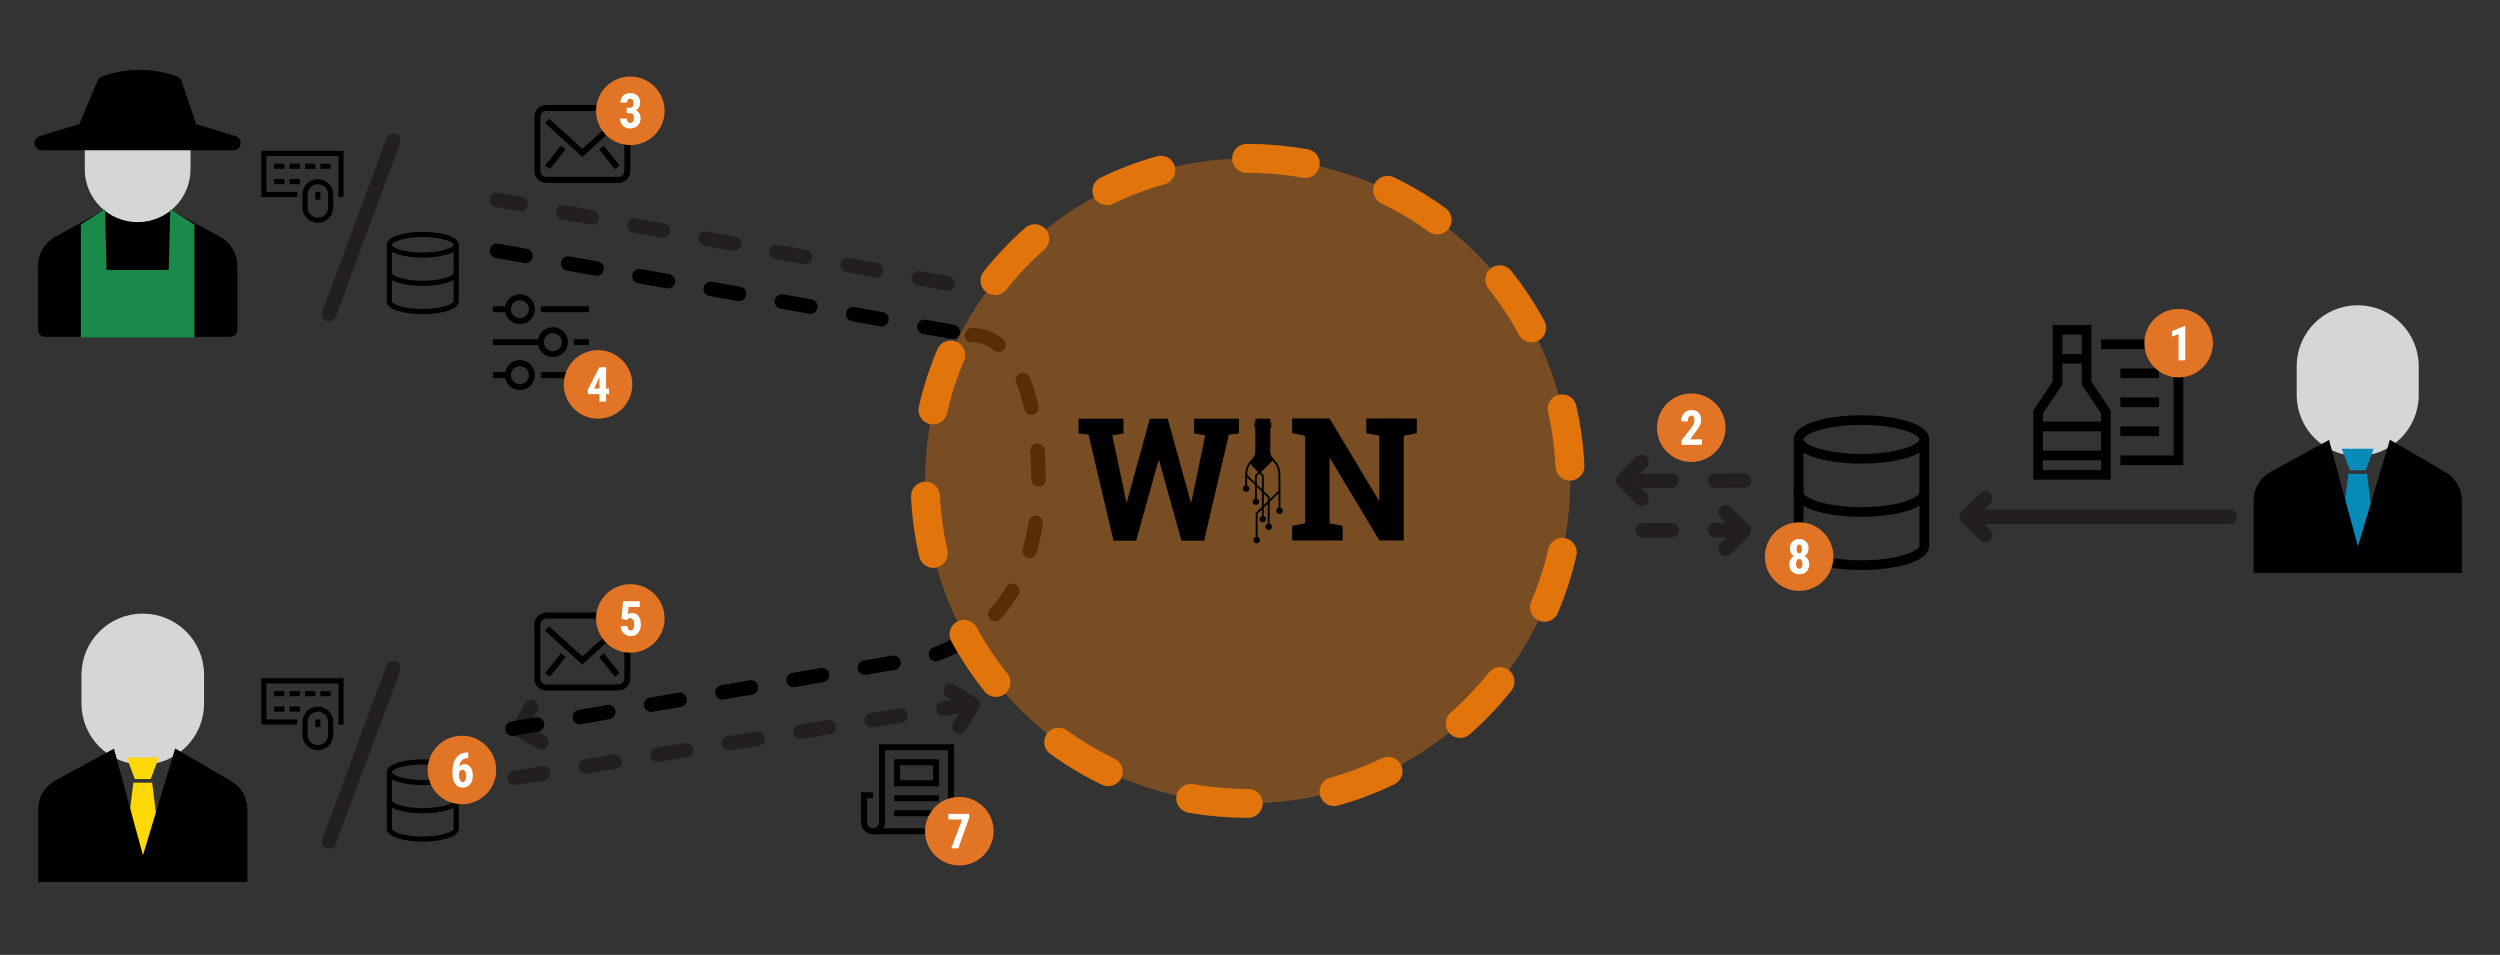 <svg clip-rule="evenodd" fill-rule="evenodd" stroke-miterlimit="10" viewBox="0 0 1440 550" xmlns="http://www.w3.org/2000/svg" xmlns:xlink="http://www.w3.org/1999/xlink"><rect x="0" y="0" width="1440" height="550" fill="#333333" stroke="none"/><clipPath id="a"><path clip-rule="nonzero" d="m1358.04 260.568c-18.264 0-33.068-14.8-33.068-33.059v-16.53c0-18.259 14.804-33.059 33.068-33.059 18.263 0 33.067 14.8 33.067 33.059v16.53c0 18.259-14.804 33.059-33.067 33.059z"/></clipPath><clipPath id="b"><path clip-rule="nonzero" d="m1354.49 275.032-4.724 37.783 8.267 12.397 8.267-12.397-4.725-37.783z"/></clipPath><clipPath id="c"><path clip-rule="nonzero" d="m1340.21 256.496-31.42 17.135c-5.312 2.896-8.618 8.462-8.618 14.511v39.776h115.736v-39.776c0-6.049-3.305-11.614-8.616-14.511l-29.466-17.195-19.786 65.815z"/></clipPath><clipPath id="d"><path clip-rule="nonzero" d="m1361.14 268.833h-6.2l-3.1-8.265h12.4z"/></clipPath><clipPath id="e"><path clip-rule="evenodd" d="m1027.63 239.191h89.144v89.122h-89.144z"/></clipPath><clipPath id="f"><path clip-rule="evenodd" d="m219.829 133.584h47.38v47.368h-47.38z"/></clipPath><clipPath id="g"><path clip-rule="evenodd" d="m150.512 83.918h47.38v47.368h-47.38z"/></clipPath><clipPath id="h"><path clip-rule="evenodd" d="m219.829 437.397h47.38v47.368h-47.38z"/></clipPath><clipPath id="i"><path clip-rule="evenodd" d="m150.512 387.731h47.38v47.368h-47.38z"/></clipPath><clipPath id="j"><path clip-rule="nonzero" d="m82.235 438.385c-18.349 0-33.223-14.839-33.223-33.146v-16.574c0-18.307 14.874-33.146 33.223-33.146 18.35 0 33.223 14.839 33.223 33.146v16.574c0 18.307-14.873 33.146-33.223 33.146z"/></clipPath><clipPath id="k"><path clip-rule="nonzero" d="m78.676 452.886-4.746 37.882 8.305 12.43 8.306-12.43-4.747-37.882z"/></clipPath><clipPath id="l"><path clip-rule="nonzero" d="m64.322 434.302-31.568 17.18c-5.337 2.903-8.659 8.484-8.659 14.549v39.881h116.28v-39.881c0-6.065-3.32-11.645-8.656-14.549l-29.604-17.24-19.88 65.988z"/></clipPath><clipPath id="m"><path clip-rule="nonzero" d="m85.35 446.671h-6.229l-3.115-8.286h12.459z"/></clipPath><clipPath id="n"><path clip-rule="nonzero" d="m62.869 124.199-28.934 15.746c-4.892 2.661-7.937 7.776-7.937 13.335v36.552h106.58v-36.552c0-5.559-3.043-10.673-7.934-13.335l-29.038-15.801z"/></clipPath><clipPath id="o"><path clip-rule="nonzero" d="m109.74 82.372v15.19c0 16.779-13.633 30.379-30.452 30.379-16.818 0-30.451-13.6-30.451-30.379v-15.19z"/></clipPath><clipPath id="p"><path clip-rule="nonzero" d="m109.388 74.777h-60.199l-25.094 7.595h110.386zm-60.551 0 11.278-26.806c6.755-2.383 13.507-3.574 20.26-3.574 6.755 0 13.507 1.191 20.262 3.574l9.103 26.806z"/></clipPath><clipPath id="q"><path clip-rule="nonzero" d="m56.534 127.943-5.794 3.674v58.549h57.096v-58.549l-5.793-3.674-.786 31.688h-43.937l-.786-31.69z"/></clipPath><clipPath id="r"><path clip-rule="evenodd" d="m1168.41 187.16h89.144v89.122h-89.144z"/></clipPath><clipPath id="s"><path clip-rule="evenodd" d="m495.976 426.984h55.276v55.263h-55.276z"/></clipPath><clipPath id="t"><path clip-rule="evenodd" d="m621.262 234.396h194.824v85.19h-194.824z"/></clipPath><clipPath id="u"><path clip-rule="evenodd" d="m307.796 55.261h55.276v55.263h-55.276z"/></clipPath><clipPath id="v"><path clip-rule="evenodd" d="m307.796 347.653h55.276v55.263h-55.276z"/></clipPath><clipPath id="w"><path clip-rule="evenodd" d="m283.92 169.458h55.276v55.263h-55.276z"/></clipPath><g clip-path="url(#a)"><path d="m1314.64 167.589h86.802v103.31h-86.802z" fill="#d6d6d6"/></g><path d="m1358.04 260.568c-18.264 0-33.068-14.8-33.068-33.059v-16.53c0-18.259 14.804-33.059 33.068-33.059 18.263 0 33.067 14.8 33.067 33.059v16.53c0 18.259-14.804 33.059-33.067 33.059z" fill="none" stroke="#d6d6d6" stroke-width="4.17"/><g clip-path="url(#b)"><path d="m1339.44 264.701h37.201v70.842h-37.201z" fill="#098bb7"/></g><path d="m1354.49 275.032-4.724 37.783 8.267 12.397 8.267-12.397-4.725-37.783z" fill="none" stroke="#098bb7" stroke-width="4.17"/><g clip-path="url(#c)"><path d="m1289.84 246.105h136.403v92.145h-136.403z"/></g><path d="m1340.21 256.496-31.42 17.135c-5.312 2.896-8.618 8.462-8.618 14.511v39.776h115.736v-39.776c0-6.049-3.305-11.614-8.616-14.511l-29.466-17.195-19.786 65.815z" fill="none" stroke="#000" stroke-width="4.17"/><g clip-path="url(#d)"><path d="m1341.5 250.237h33.067v28.927h-33.067z" fill="#098bb7"/></g><path d="m1361.14 268.833h-6.2l-3.1-8.265h12.4z" fill="none" stroke="#098bb7" stroke-width="4.17"/><g clip-path="url(#e)" fill="none" stroke="#000" stroke-width="5.57"><path d="m1035.99 253.117v61.271c0 6.406 16.993 11.14 36.214 11.14 19.222 0 36.215-4.734 36.215-11.14v-61.271"/><g stroke-linecap="square"><path d="m1108.41 253.117c0 6.405-16.993 11.14-36.215 11.14-19.221 0-36.214-4.735-36.214-11.14 0-6.406 16.993-11.141 36.214-11.141 19.222 0 36.215 4.735 36.215 11.141z"/><path d="m1108.41 283.752c0 6.406-16.993 11.141-36.215 11.141-19.221 0-36.214-4.735-36.214-11.141"/></g></g><g clip-path="url(#f)" fill="none" stroke="#000" stroke-width="2.96"><path d="m224.27 140.986v32.565c0 3.405 9.032 5.921 19.248 5.921 10.217 0 19.248-2.516 19.248-5.921v-32.565"/><g stroke-linecap="square"><path d="m262.766 140.986c0 3.404-9.031 5.921-19.248 5.921-10.216 0-19.248-2.517-19.248-5.921 0-3.405 9.032-5.921 19.248-5.921 10.217 0 19.248 2.516 19.248 5.921z"/><path d="m262.766 157.268c0 3.405-9.031 5.921-19.248 5.921-10.216 0-19.248-2.516-19.248-5.921"/></g></g><g clip-path="url(#g)" fill="none" stroke="#000" stroke-linecap="square" stroke-width="2.96"><path d="m169.76 112.042h-17.768v-23.684h44.419v23.684"/><path d="m159.395 95.759h2.962"/><path d="m168.279 95.759h2.961"/><path d="m177.163 95.759h2.961"/><path d="m186.046 95.759h2.962"/><path d="m159.395 104.641h2.962"/><path d="m168.279 104.641h2.961"/><path d="m183.085 126.845c-4.088 0-7.403-3.315-7.403-7.402v-7.401c0-4.087 3.315-7.401 7.403-7.401s7.403 3.314 7.403 7.401v7.401c0 4.087-3.315 7.402-7.403 7.402z"/><path d="m183.085 112.042v1.48"/></g><path d="m193.42 182.401 37.001-99.803c.8-2.156-.302-4.555-2.458-5.355-2.156-.799-4.556.302-5.355 2.459l-37.001 99.802c-.8 2.156.302 4.556 2.458 5.355s4.556-.302 5.355-2.458z" fill="#231f20"/><g clip-path="url(#h)" fill="none" stroke="#000" stroke-width="2.96"><path d="m224.27 444.799v32.565c0 3.405 9.032 5.921 19.248 5.921 10.217 0 19.248-2.516 19.248-5.921v-32.565"/><g stroke-linecap="square"><path d="m262.766 444.799c0 3.404-9.031 5.921-19.248 5.921-10.216 0-19.248-2.517-19.248-5.921 0-3.405 9.032-5.921 19.248-5.921 10.217 0 19.248 2.516 19.248 5.921z"/><path d="m262.766 461.081c0 3.405-9.031 5.921-19.248 5.921-10.216 0-19.248-2.516-19.248-5.921"/></g></g><g clip-path="url(#i)" fill="none" stroke="#000" stroke-linecap="square" stroke-width="2.96"><path d="m169.76 415.855h-17.768v-23.684h44.419v23.684"/><path d="m159.395 399.573h2.962"/><path d="m168.279 399.573h2.961"/><path d="m177.163 399.573h2.961"/><path d="m186.046 399.573h2.962"/><path d="m159.395 408.454h2.962"/><path d="m168.279 408.454h2.961"/><path d="m183.085 430.658c-4.088 0-7.403-3.314-7.403-7.401v-7.402c0-4.087 3.315-7.401 7.403-7.401s7.403 3.314 7.403 7.401v7.402c0 4.087-3.315 7.401-7.403 7.401z"/><path d="m183.085 415.855v1.481"/></g><path d="m193.42 486.214 37.001-99.802c.8-2.157-.302-4.556-2.458-5.356-2.156-.799-4.556.302-5.355 2.459l-37.001 99.802c-.8 2.156.302 4.556 2.458 5.355 2.156.8 4.556-.302 5.355-2.458z" fill="#231f20"/><g clip-path="url(#j)"><path d="m43.867 350.375h76.736v93.154h-76.736z" fill="#d6d6d6"/></g><path d="m82.235 438.385c-18.349 0-33.223-14.839-33.223-33.146v-16.574c0-18.307 14.874-33.146 33.223-33.146 18.35 0 33.223 14.839 33.223 33.146v16.574c0 18.307-14.873 33.146-33.223 33.146z" fill="none" stroke="#d6d6d6" stroke-width="4.17"/><g clip-path="url(#k)"><path d="m68.785 447.743h26.902v60.6h-26.902z" fill="#ffd907"/></g><path d="m78.676 452.886-4.746 37.882 8.305 12.43 8.306-12.43-4.747-37.882z" fill="none" stroke="#ffd907" stroke-width="4.17"/><g clip-path="url(#l)"><path d="m18.95 429.098h126.57v81.958h-126.57z"/></g><path d="m64.322 434.302-31.568 17.18c-5.337 2.903-8.659 8.484-8.659 14.549v39.881h116.28v-39.881c0-6.065-3.32-11.645-8.656-14.549l-29.604-17.24-19.88 65.988z" fill="none" stroke="#000" stroke-width="4.17"/><g clip-path="url(#m)"><path d="m70.861 433.241h22.749v18.574h-22.749z" fill="#ffd907"/></g><path d="m85.35 446.671h-6.229l-3.115-8.286h12.459z" fill="none" stroke="#ffd907" stroke-width="4.17"/><ellipse cx="266.062" cy="443.512" fill="#e17525" rx="19.741" ry="19.737"/><path d="m269.721 433.408v3.264h-.218c-1.442.009-2.587.442-3.435 1.299-.847.856-1.362 2.055-1.543 3.596.825-.942 1.859-1.414 3.101-1.414 1.433 0 2.578.612 3.434 1.836.857 1.224 1.286 2.856 1.286 4.896 0 1.296-.245 2.466-.735 3.508-.489 1.043-1.176 1.852-2.06 2.428-.885.575-1.884.863-3 .863-1.795 0-3.235-.721-4.318-2.162-1.084-1.442-1.626-3.382-1.626-5.82v-1.428c0-2.185.342-4.098 1.027-5.739s1.673-2.903 2.965-3.787c1.293-.884 2.8-1.331 4.523-1.34zm-3.306 9.927c-.489 0-.9.154-1.231.463-.331.308-.578.689-.741 1.142v1.387c0 1.396.186 2.439.558 3.128.371.689.861 1.033 1.469 1.033.616 0 1.111-.333 1.482-.999.372-.667.558-1.521.558-2.564 0-1.06-.193-1.924-.578-2.59-.385-.667-.891-1-1.517-1z" fill="#fff" fill-rule="nonzero"/><g clip-path="url(#n)"><path d="m21.281 119.428h116.014v75.121h-116.014z"/></g><path d="m62.869 124.199-28.934 15.746c-4.892 2.661-7.937 7.776-7.937 13.335v36.552h106.58v-36.552c0-5.559-3.043-10.673-7.934-13.335l-29.038-15.801" fill="none" stroke="#000" stroke-linecap="round" stroke-linejoin="round" stroke-width="8.33"/><g clip-path="url(#o)"><path d="m44.12 77.656h70.337v55.002h-70.337z" fill="#d6d6d6"/></g><g clip-path="url(#p)"><path d="m19.378 39.681h119.821v47.407h-119.821z"/></g><path d="m109.388 74.777h-60.199l-25.094 7.595h110.386zm-60.551 0 11.278-26.806c6.755-2.383 13.507-3.574 20.26-3.574 6.755 0 13.507 1.191 20.262 3.574l9.103 26.806z" fill="none" stroke="#000" stroke-linecap="round" stroke-linejoin="round" stroke-width="8.33"/><g clip-path="url(#q)"><path d="m46.023 123.225h66.531v71.658h-66.531z" fill="#198a4a"/></g><path d="m56.534 127.943-5.794 3.674v58.549h57.096v-58.549l-5.793-3.674-.786 31.688h-43.937l-.786-31.69z" fill="none" stroke="#198a4a" stroke-width="8.33"/><g clip-path="url(#r)" fill="none" stroke="#000" stroke-width="5.57"><path d="m1201.84 220.581v-30.636h-16.714v30.636l-11.143 16.71v36.206h39v-36.206z" stroke-linecap="square"/><path d="m1185.12 206.655h16.714"/><path d="m1173.98 245.646h39"/><path d="m1173.98 262.357h39"/><g stroke-linecap="square"><path d="m1212.98 198.3h41.786v66.842h-30.643"/><path d="m1224.12 215.011h16.715"/><path d="m1224.12 231.721h16.715"/><path d="m1224.12 248.431h16.715"/></g></g><path d="m1284.33 293.511c2.3 0 4.167 1.867 4.167 4.167 0 2.299-1.867 4.166-4.167 4.166h-151.469c-2.299 0-4.166-1.867-4.166-4.166 0-2.3 1.867-4.167 4.166-4.167z" fill="#231f20"/><path d="m546.442 159.187s-6.083-1.13-16.386-3.046c-2.261-.42-4.437 1.074-4.858 3.335-.42 2.261 1.074 4.438 3.335 4.858 10.303 1.916 16.386 3.046 16.386 3.046 2.261.421 4.438-1.074 4.858-3.335.421-2.261-1.074-4.437-3.335-4.858zm-40.965-7.614c-5.131-.954-10.618-1.974-16.385-3.046-2.261-.421-4.438 1.074-4.858 3.335-.421 2.261 1.074 4.437 3.335 4.858 5.767 1.072 11.254 2.092 16.386 3.046 2.26.42 4.437-1.075 4.857-3.336.421-2.26-1.074-4.437-3.335-4.857zm-40.964-7.615c-5.351-.995-10.828-2.013-16.386-3.046-2.261-.42-4.438 1.074-4.858 3.335s1.074 4.438 3.335 4.858c5.558 1.033 11.035 2.051 16.386 3.046 2.261.42 4.437-1.074 4.858-3.335.42-2.261-1.074-4.438-3.335-4.858zm-40.965-7.615c-5.459-1.015-10.934-2.032-16.386-3.046-2.261-.42-4.438 1.074-4.858 3.335s1.074 4.438 3.335 4.858c5.452 1.014 10.927 2.031 16.386 3.046 2.261.42 4.438-1.074 4.858-3.335s-1.074-4.438-3.335-4.858zm-40.965-7.615c-5.567-1.035-11.044-2.053-16.386-3.046-2.261-.42-4.438 1.074-4.858 3.335s1.074 4.438 3.335 4.858c5.342.993 10.819 2.011 16.386 3.046 2.261.421 4.438-1.074 4.858-3.335s-1.074-4.437-3.335-4.858zm-40.965-7.615c-5.794-1.076-11.282-2.097-16.386-3.045-2.261-.421-4.438 1.074-4.858 3.335s1.074 4.437 3.335 4.858c5.104.948 10.592 1.969 16.386 3.045 2.261.421 4.438-1.074 4.858-3.335.42-2.26-1.074-4.437-3.335-4.858zm-40.965-7.614c-8.633-1.605-13.646-2.537-13.646-2.537-2.261-.42-4.437 1.074-4.858 3.335-.42 2.261 1.074 4.438 3.335 4.858 0 0 5.014.932 13.646 2.537 2.261.42 4.438-1.074 4.858-3.335s-1.074-4.438-3.335-4.858z" fill="#231f20"/><path d="m531.654 192.353c6.491 1.154 12.039 2.141 16.409 2.918 2.264.403 4.429-1.109 4.832-3.373s-1.109-4.429-3.373-4.832c-4.37-.777-9.917-1.763-16.409-2.918-2.264-.402-4.429 1.109-4.832 3.373-.402 2.264 1.109 4.429 3.373 4.832zm-41.023-7.296c5.703 1.014 11.192 1.991 16.409 2.918 2.264.403 4.429-1.108 4.832-3.372s-1.109-4.429-3.373-4.832c-5.217-.928-10.706-1.904-16.409-2.918-2.264-.403-4.429 1.108-4.832 3.372-.402 2.264 1.109 4.43 3.373 4.832zm-41.023-7.295c5.545.986 11.028 1.961 16.409 2.918 2.264.402 4.429-1.109 4.832-3.373s-1.108-4.429-3.373-4.832c-5.381-.957-10.864-1.932-16.409-2.918-2.264-.403-4.429 1.109-4.832 3.373-.402 2.264 1.109 4.429 3.373 4.832zm-41.023-7.296c5.452.97 10.933 1.944 16.409 2.918 2.264.403 4.429-1.108 4.832-3.373.403-2.264-1.109-4.429-3.373-4.831-5.475-.974-10.957-1.949-16.409-2.919-2.264-.402-4.429 1.109-4.832 3.373s1.109 4.429 3.373 4.832zm-41.023-7.296c5.35.952 10.833 1.927 16.409 2.919 2.264.402 4.429-1.109 4.832-3.373.402-2.264-1.109-4.429-3.373-4.832-5.576-.992-11.059-1.967-16.409-2.918-2.264-.403-4.429 1.108-4.832 3.372-.403 2.265 1.109 4.43 3.373 4.832zm-41.023-7.295c5.133.912 10.626 1.889 16.409 2.918 2.264.403 4.429-1.109 4.832-3.373s-1.108-4.429-3.373-4.832c-5.782-1.028-11.276-2.005-16.409-2.918-2.264-.403-4.429 1.109-4.832 3.373-.402 2.264 1.109 4.429 3.373 4.832zm-41.023-7.296s6.073 1.08 16.409 2.918c2.265.403 4.43-1.108 4.832-3.372.403-2.265-1.108-4.43-3.372-4.832-10.337-1.839-16.41-2.919-16.41-2.919-2.264-.402-4.429 1.109-4.831 3.373-.403 2.264 1.108 4.429 3.372 4.832z"/><g fill="#231f20"><path d="m962.781 272.725c-5.984.019-11.764.038-16.667.054-2.299.007-4.16 1.88-4.153 4.18.008 2.3 1.881 4.161 4.18 4.153 4.903-.016 10.683-.034 16.667-.054 2.3-.007 4.161-1.88 4.153-4.18-.007-2.3-1.88-4.16-4.18-4.153zm41.666-.135s-7.009.023-16.666.054c-2.3.007-4.161 1.881-4.153 4.18.007 2.3 1.88 4.161 4.18 4.153 9.657-.031 16.666-.054 16.666-.054 2.3-.007 4.161-1.88 4.154-4.18-.008-2.299-1.881-4.16-4.181-4.153z"/><path d="m962.781 301.256c-5.984.019-11.764.038-16.667.054-2.299.007-4.16 1.88-4.153 4.18.008 2.299 1.881 4.16 4.18 4.153 4.903-.016 10.683-.035 16.667-.054 2.3-.008 4.161-1.881 4.153-4.18-.007-2.3-1.88-4.161-4.18-4.153zm41.666-.135s-7.009.022-16.666.054c-2.3.007-4.161 1.88-4.153 4.18.007 2.299 1.88 4.16 4.18 4.153 9.657-.031 16.666-.054 16.666-.054 2.3-.008 4.161-1.881 4.154-4.18-.008-2.3-1.881-4.161-4.181-4.153z"/><path d="m312.289 441.266c-6.56 1.057-12.128 1.955-16.454 2.652-2.271.366-3.817 2.506-3.451 4.777.366 2.27 2.506 3.816 4.777 3.45 4.326-.697 9.894-1.595 16.454-2.652 2.27-.366 3.816-2.506 3.45-4.777-.366-2.27-2.506-3.816-4.776-3.45zm41.136-6.63c-5.723.922-11.227 1.809-16.455 2.652-2.27.366-3.816 2.506-3.45 4.776.366 2.271 2.506 3.817 4.776 3.451 5.228-.843 10.732-1.73 16.455-2.652 2.27-.366 3.816-2.506 3.45-4.777-.366-2.27-2.506-3.816-4.776-3.45zm41.135-6.631c-5.561.897-11.059 1.783-16.454 2.652-2.27.366-3.816 2.507-3.45 4.777.365 2.27 2.506 3.817 4.776 3.451 5.395-.87 10.893-1.756 16.454-2.652 2.271-.366 3.817-2.507 3.451-4.777s-2.506-3.817-4.777-3.451zm41.136-6.63c-5.468.881-10.964 1.767-16.454 2.652-2.271.366-3.817 2.507-3.451 4.777s2.507 3.816 4.777 3.45c5.49-.884 10.986-1.77 16.454-2.652 2.27-.366 3.817-2.506 3.451-4.776-.366-2.271-2.507-3.817-4.777-3.451zm41.136-6.63c-5.365.865-10.864 1.751-16.455 2.652-2.27.366-3.816 2.506-3.45 4.777.366 2.27 2.506 3.816 4.776 3.45 5.591-.901 11.09-1.787 16.455-2.652 2.27-.366 3.816-2.506 3.45-4.776-.366-2.271-2.506-3.817-4.776-3.451zm41.136-6.63c-5.147.829-10.656 1.717-16.455 2.652-2.27.366-3.816 2.506-3.45 4.776.366 2.271 2.506 3.817 4.776 3.451 5.799-.935 11.308-1.823 16.455-2.652 2.27-.366 3.816-2.506 3.45-4.777-.366-2.27-2.506-3.816-4.776-3.45zm41.136-6.631s-6.091.982-16.455 2.653c-2.27.365-3.816 2.506-3.45 4.776s2.506 3.817 4.776 3.451c10.364-1.671 16.455-2.652 16.455-2.652 2.27-.366 3.816-2.507 3.45-4.777s-2.506-3.817-4.776-3.451z"/><path d="m940.852 276.655 7.615 7.614c1.626 1.626 1.627 4.266.001 5.892-1.626 1.627-4.266 1.627-5.893.001l-10.563-10.56c-.781-.782-1.22-1.842-1.22-2.947s.439-2.165 1.22-2.947l10.563-10.56c1.627-1.626 4.267-1.626 5.893.001 1.626 1.626 1.625 4.266-.001 5.892z"/><path d="m998.568 305.522-7.616-7.614c-1.626-1.626-1.627-4.266-.001-5.892 1.626-1.627 4.267-1.627 5.893-.001l10.563 10.56c.781.782 1.221 1.842 1.221 2.947s-.44 2.165-1.221 2.946l-10.563 10.561c-1.626 1.626-4.267 1.625-5.893-.001s-1.625-4.267.001-5.892z"/><path d="m1138.75 297.678 7.616 7.613c1.626 1.626 1.627 4.267.001 5.893s-4.266 1.627-5.893.001l-10.563-10.561c-.781-.781-1.22-1.841-1.22-2.946 0-1.106.439-2.166 1.22-2.947l10.563-10.56c1.627-1.626 4.267-1.626 5.893 0 1.626 1.627 1.625 4.267-.001 5.893z"/><path d="m304.429 418.678 9.449 5.168c2.017 1.103 2.76 3.637 1.656 5.655-1.103 2.017-3.637 2.759-5.655 1.656l-13.105-7.168c-.97-.53-1.689-1.424-2-2.485-.31-1.06-.187-2.201.344-3.17l7.169-13.103c1.104-2.017 3.638-2.759 5.655-1.655 2.018 1.104 2.759 3.638 1.656 5.655z"/><path d="m554.707 407.175-9.192-5.612c-1.962-1.199-2.583-3.765-1.384-5.728 1.198-1.962 3.764-2.583 5.727-1.384l12.749 7.784c.943.576 1.619 1.503 1.878 2.578.26 1.074.082 2.207-.494 3.15l-7.787 12.746c-1.198 1.962-3.765 2.582-5.727 1.383-1.963-1.199-2.583-3.765-1.384-5.728z"/></g><g clip-path="url(#s)" fill="none" stroke="#000" stroke-linecap="square" stroke-width="3.45"><path d="m501.159 458.07h-3.455v15.542c-.001.032-.001.063-.001.094 0 2.791 2.297 5.088 5.089 5.088.031 0 .063 0 .094-.001"/><path d="m508.068 430.438v43.174c.001.032.001.063.001.094 0 2.791-2.297 5.088-5.089 5.088-.031 0-.063 0-.094-.001h39.73c.031.001.062.001.094.001 2.791 0 5.089-2.297 5.089-5.088 0-.031-.001-.062-.001-.094v-43.174z"/><path d="m516.705 439.073h22.456v12.089h-22.456z"/><path d="m539.161 468.431h-22.456"/><path d="m539.161 459.797h-22.456"/></g><ellipse cx="552.565" cy="478.763" fill="#e17525" rx="19.741" ry="19.737"/><path d="m558.244 471.046-6.257 17.583h-4.067l6.284-16.604h-7.943v-3.196h11.983z" fill="#fff" fill-rule="nonzero"/><ellipse cx="1254.9" cy="197.657" fill="#e17525" rx="19.741" ry="19.737"/><path d="m1258.72 207.57h-3.863v-15.122l-3.768 1.455v-3.209l7.223-2.951h.408z" fill="#fff" fill-rule="nonzero"/><ellipse cx="1036.3" cy="320.608" fill="#e17525" rx="19.741" ry="19.737"/><path d="m1041.72 315.984c0 .961-.204 1.814-.612 2.557s-.97 1.337-1.687 1.781c.816.463 1.46 1.1 1.932 1.911.471.812.707 1.766.707 2.863 0 1.758-.508 3.148-1.523 4.168-1.016 1.02-2.399 1.53-4.149 1.53s-3.142-.51-4.176-1.53-1.551-2.41-1.551-4.168c0-1.097.236-2.054.708-2.87.471-.816 1.12-1.45 1.945-1.904-.726-.444-1.292-1.038-1.7-1.781s-.613-1.596-.613-2.557c0-1.731.486-3.087 1.456-4.066s2.272-1.468 3.904-1.468c1.65 0 2.956.494 3.917 1.482s1.442 2.339 1.442 4.052zm-5.332 11.614c.58 0 1.027-.247 1.34-.741s.469-1.181.469-2.06c0-.88-.163-1.569-.49-2.068-.326-.498-.775-.747-1.346-.747-.572 0-1.023.249-1.354.747-.331.499-.496 1.188-.496 2.068 0 .879.165 1.566.496 2.06s.792.741 1.381.741zm1.496-11.41c0-.77-.124-1.387-.374-1.849-.249-.462-.632-.694-1.149-.694-.49 0-.862.225-1.116.674-.254.448-.38 1.072-.38 1.869 0 .78.126 1.408.38 1.884s.635.714 1.143.714.884-.238 1.129-.714.367-1.104.367-1.884z" fill="#fff" fill-rule="nonzero"/><ellipse cx="974.156" cy="246.358" fill="#e17525" rx="19.741" ry="19.737"/><path d="m980.305 256.258h-11.671v-2.72l5.359-6.813c.68-.943 1.181-1.77 1.503-2.482.322-.711.483-1.394.483-2.046 0-.88-.152-1.569-.456-2.067-.303-.499-.741-.748-1.312-.748-.626 0-1.122.29-1.49.87-.367.58-.55 1.396-.55 2.448h-3.864c0-1.215.252-2.326.755-3.332.504-1.006 1.211-1.788 2.122-2.346.912-.557 1.943-.836 3.095-.836 1.768 0 3.14.487 4.115 1.462.974.974 1.462 2.359 1.462 4.154 0 1.115-.27 2.246-.81 3.393-.539 1.147-1.516 2.559-2.931 4.236l-2.543 3.631h6.733z" fill="#fff" fill-rule="nonzero"/><path d="m308.626 413.194c-8.93 1.547-14.173 2.455-14.173 2.455-2.266.393-3.787 2.551-3.395 4.817.393 2.266 2.551 3.787 4.817 3.394 0 0 5.244-.908 14.174-2.455 2.266-.393 3.786-2.551 3.394-4.817-.393-2.266-2.551-3.787-4.817-3.394zm41.055-7.114c-5.788 1.003-11.291 1.957-16.422 2.846-2.266.392-3.787 2.551-3.394 4.817.392 2.265 2.551 3.786 4.817 3.394 5.131-.889 10.633-1.843 16.422-2.846 2.266-.392 3.787-2.551 3.394-4.816-.393-2.266-2.551-3.787-4.817-3.395zm41.055-7.113c-5.559.963-11.05 1.915-16.422 2.845-2.266.393-3.787 2.551-3.394 4.817s2.551 3.787 4.817 3.394c5.371-.93 10.862-1.882 16.422-2.845 2.266-.393 3.787-2.551 3.394-4.817s-2.551-3.787-4.817-3.394zm41.055-7.113c-5.437.942-10.926 1.893-16.422 2.845-2.266.393-3.787 2.551-3.394 4.817s2.551 3.787 4.817 3.394c5.495-.952 10.985-1.903 16.422-2.845 2.266-.393 3.787-2.551 3.394-4.817s-2.551-3.787-4.817-3.394zm41.055-7.114c-5.283.916-10.777 1.868-16.422 2.846-2.266.392-3.786 2.551-3.394 4.817.393 2.266 2.551 3.786 4.817 3.394 5.645-.978 11.139-1.93 16.422-2.846 2.266-.392 3.787-2.55 3.394-4.816-.392-2.266-2.551-3.787-4.817-3.395zm41.055-7.113c-4.744.822-10.274 1.78-16.422 2.846-2.265.392-3.786 2.55-3.394 4.816.393 2.266 2.551 3.787 4.817 3.395 6.147-1.066 11.677-2.024 16.422-2.846 2.266-.392 3.787-2.551 3.394-4.817-.392-2.266-2.551-3.786-4.817-3.394zm38.044-11.568c-5.57 3.377-10.603 5.5-14.243 6.776-2.17.761-3.314 3.141-2.554 5.311.761 2.17 3.141 3.314 5.311 2.553 4.039-1.416 9.626-3.767 15.806-7.514 1.967-1.192 2.595-3.757 1.403-5.723-1.192-1.967-3.757-2.595-5.723-1.403zm27.583-27.909c-2.901 4.859-6.077 9.093-9.37 12.778-1.533 1.714-1.385 4.35.329 5.883 1.715 1.533 4.351 1.385 5.884-.329 3.624-4.055 7.121-8.713 10.312-14.061 1.179-1.975.533-4.535-1.442-5.713-1.975-1.179-4.535-.533-5.713 1.442zm12.913-37.643c-.851 5.643-2.019 10.871-3.444 15.713-.65 2.206.614 4.524 2.82 5.173 2.206.65 4.524-.614 5.174-2.82 1.526-5.184 2.778-10.781 3.69-16.823.343-2.274-1.225-4.398-3.499-4.741s-4.398 1.224-4.741 3.498zm.941-40.648c.367 5.062.588 10.515.643 16.388.021 2.3 1.906 4.15 4.205 4.128 2.3-.021 4.149-1.905 4.128-4.205-.056-6.062-.286-11.689-.665-16.913-.166-2.294-2.163-4.021-4.457-3.855-2.293.166-4.02 2.163-3.854 4.457zm-7.989-39.403c1.745 4.301 3.318 9.347 4.631 15.265.498 2.245 2.725 3.663 4.971 3.165 2.245-.498 3.663-2.725 3.165-4.97-1.428-6.434-3.148-11.917-5.045-16.593-.864-2.131-3.296-3.159-5.427-2.295-2.131.865-3.159 3.297-2.295 5.428zm-25.119-23.2s5.725-.496 12.309 4.627c1.814 1.413 4.434 1.086 5.847-.729 1.412-1.815 1.085-4.435-.73-5.847-9.759-7.595-18.441-6.322-18.441-6.322-2.282.28-3.908 2.36-3.628 4.643.28 2.282 2.36 3.908 4.643 3.628z"/><ellipse cx="718.674" cy="276.991" fill="#e1740b" fill-opacity=".4" rx="185.797" ry="185.751"/><path d="m718.974 454.409c-.1 0-.2 0-.3 0-10.708 0-21.196-.95-31.383-2.77-4.528-.809-8.86 2.211-9.669 6.738-.809 4.528 2.21 8.86 6.738 9.669 11.139 1.99 22.606 3.03 34.314 3.03.109 0 .219-.001.328-.001 4.599-.007 8.327-3.748 8.319-8.347-.007-4.599-3.748-8.327-8.347-8.319zm76.917-17.654c-9.474 4.59-19.417 8.362-29.737 11.223-4.432 1.23-7.033 5.826-5.804 10.258s5.825 7.032 10.257 5.803c11.297-3.133 22.18-7.261 32.55-12.285 4.139-2.006 5.872-6.994 3.867-11.133-2.006-4.139-6.994-5.872-11.133-3.866zm-153.894.26c-9.615-4.618-18.75-10.077-27.311-16.281-3.724-2.699-8.939-1.866-11.638 1.858s-1.866 8.939 1.858 11.638c9.364 6.786 19.358 12.757 29.876 17.809 4.145 1.991 9.128.242 11.119-3.904 1.992-4.146.242-9.129-3.904-11.12zm215.536-49.592c-6.623 8.309-13.975 16.011-21.959 23.01-3.459 3.031-3.806 8.301-.774 11.759 3.031 3.459 8.3 3.806 11.759.774 8.729-7.65 16.767-16.071 24.007-25.155 2.867-3.596 2.274-8.844-1.322-11.71-3.597-2.867-8.844-2.274-11.711 1.322zm-277.343.469c-6.625-8.254-12.527-17.112-17.61-26.477-2.194-4.042-7.257-5.543-11.3-3.349-4.042 2.194-5.542 7.257-3.348 11.299 5.559 10.244 12.014 19.932 19.26 28.959 2.878 3.587 8.128 4.162 11.715 1.283 3.587-2.878 4.162-8.128 1.283-11.715zm311.566-71.574c-2.371 10.458-5.667 20.566-9.798 30.234-1.807 4.23.159 9.131 4.389 10.938 4.229 1.807 9.13-.16 10.937-4.389 4.522-10.584 8.131-21.65 10.726-33.099 1.017-4.485-1.799-8.952-6.285-9.969-4.485-1.017-8.952 1.799-9.969 6.285zm-346.031.585c-2.347-10.194-3.814-20.721-4.318-31.499-.215-4.595-4.119-8.15-8.714-7.935-4.594.214-8.149 4.119-7.935 8.713.552 11.791 2.158 23.309 4.726 34.461 1.032 4.482 5.509 7.283 9.991 6.251 4.482-1.033 7.283-5.509 6.25-9.991zm345.964-79.531c2.33 10.197 3.78 20.728 4.266 31.507.207 4.595 4.105 8.157 8.7 7.95 4.594-.207 8.156-4.106 7.949-8.701-.531-11.792-2.118-23.313-4.667-34.468-1.024-4.484-5.496-7.292-9.98-6.268-4.484 1.025-7.292 5.497-6.268 9.98zm-346.163.585c2.353-10.462 5.632-20.576 9.746-30.251 1.8-4.233-.175-9.13-4.407-10.93-4.233-1.8-9.13.175-10.93 4.408-4.504 10.591-8.094 21.663-10.67 33.116-1.009 4.488 1.815 8.95 6.302 9.959s8.95-1.814 9.959-6.302zm311.82-71.633c6.61 8.265 12.497 17.133 17.565 26.508 2.187 4.046 7.248 5.555 11.294 3.368 4.046-2.188 5.555-7.248 3.368-11.294-5.543-10.253-11.982-19.952-19.212-28.992-2.872-3.591-8.121-4.175-11.713-1.302-3.591 2.872-4.175 8.121-1.302 11.712zm-277.718.47c6.609-8.32 13.948-16.035 21.921-23.046 3.453-3.038 3.791-8.308.754-11.761-3.037-3.454-8.307-3.792-11.761-.755-8.716 7.666-16.74 16.1-23.965 25.196-2.86 3.601-2.259 8.847 1.342 11.708 3.602 2.861 8.848 2.259 11.709-1.342zm215.993-49.697c9.606 4.634 18.733 10.109 27.283 16.327 3.72 2.706 8.936 1.882 11.641-1.838 2.706-3.719 1.882-8.935-1.838-11.64-9.353-6.803-19.337-12.791-29.845-17.86-4.143-1.998-9.128-.258-11.127 3.885-1.998 4.142-.257 9.128 3.886 11.126zm-154.434.262c9.467-4.606 19.404-8.395 29.718-11.275 4.43-1.236 7.023-5.837 5.786-10.267-1.236-4.43-5.837-7.022-10.267-5.786-11.29 3.152-22.167 7.299-32.529 12.341-4.136 2.012-5.859 7.004-3.847 11.139 2.012 4.136 7.004 5.86 11.139 3.848zm76.886-17.784c-4.599.015-8.345-3.707-8.36-8.306-.016-4.599 3.706-8.346 8.305-8.361.219-.001.437-.001.656-.001l2.213.012c11.054.124 21.886 1.174 32.424 3.075 4.526.817 7.538 5.154 6.722 9.681-.817 4.526-5.155 7.538-9.681 6.721-10.28-1.855-20.867-2.822-31.678-2.822z" fill="#e1740b"/><g clip-path="url(#t)"><path d="m717.417 274.102 12.956 12.648-.16-.377v17.146c0 .295.246.534.549.534s.549-.239.549-.534v-17.146c0-.141-.057-.276-.16-.377l-12.956-12.646c-.214-.209-.561-.21-.776-.002s-.216.547-.002.756z"/><path d="m728.864 303.426c0 1.023.85 1.852 1.898 1.852 1.047 0 1.897-.829 1.897-1.852s-.849-1.853-1.897-1.853-1.898.83-1.898 1.853"/><path d="m719.813 266.789 7.163 7.612-.144-.36v25.072c0 .295.246.534.549.534.304 0 .549-.239.549-.534v-25.072c0-.134-.051-.262-.144-.361l-7.163-7.611c-.205-.217-.553-.232-.776-.033-.224.199-.239.537-.035.754z"/><path d="m725.484 299.02c0 1.022.85 1.852 1.897 1.852 1.048 0 1.898-.83 1.898-1.852 0-1.023-.85-1.852-1.898-1.852-1.047 0-1.897.829-1.897 1.852"/><path d="m736.589 282.453-13.149 12.836c-.103.1-.161.236-.161.377v15.51c0 .295.246.535.55.535.303 0 .549-.24.549-.535v-15.51l-.16.377 13.149-12.836c.214-.209.214-.548-.001-.756s-.563-.207-.777.002z"/><path d="m721.931 311.084c0 1.023.85 1.853 1.898 1.853 1.047 0 1.897-.83 1.897-1.853s-.85-1.852-1.897-1.852c-1.048 0-1.898.829-1.898 1.852"/><path d="m732.503 264.338-9.484 9.257c-.103.101-.16.236-.16.377v15.1c0 .295.245.534.549.534.303 0 .549-.239.549-.534v-15.1l-.16.377 9.484-9.257c.214-.211.214-.549-.001-.758-.215-.208-.563-.207-.777.002z"/><path d="m721.51 288.979c0 1.023.85 1.852 1.898 1.852s1.897-.83 1.897-1.852-.849-1.852-1.897-1.852-1.898.83-1.898 1.852"/><path d="m737.525 294.278v-18.717c-.006-.238-.007-.428-.009-.861-.015-4.234-.634-6.623-3.391-9.73-2.119-2.403-2.377-2.939-2.411-4.637v-14.175l-.55.534h.551c.304 0 .55-.239.55-.534v-2.272c0-.295-.246-.534-.55-.534h-.551l.55.534v-2.209c0-.295-.246-.534-.55-.534h-7.569c-.304 0-.55.239-.55.534v2.209h.55v-.534h-.547c-.303 0-.549.239-.549.534v2.272c0 .295.246.534.549.534h.547v-.534h-.55v14.186c-.034 1.69-.291 2.225-2.416 4.625-2.753 3.105-3.37 5.494-3.383 9.724-.001.437-.003.628-.008.855v5.955c0 .295.246.534.549.534s.549-.239.549-.534v-5.943c.006-.225.007-.42.009-.864.012-3.999.569-6.157 3.116-9.029 2.278-2.574 2.643-3.332 2.683-5.313v-14.197c0-.295-.246-.534-.55-.534h-.546v.534h.549v-2.271h-.549v.534h.546c.304 0 .55-.239.55-.534v-2.209l-.55.534h7.57l-.549-.534v2.209c0 .295.246.534.549.534h.551l-.549-.534v2.271l.549-.534h-.551c-.303 0-.549.239-.549.534v14.186c.04 1.988.405 2.747 2.678 5.323 2.553 2.876 3.111 5.034 3.126 9.037.001.44.003.634.009.869l-.001 18.707c0 .295.246.534.55.534.303 0 .549-.239.549-.534z"/><path d="m738.874 294.186c0 1.022-.85 1.852-1.897 1.852-1.048 0-1.897-.83-1.897-1.852 0-1.023.849-1.852 1.897-1.852s1.897.829 1.897 1.852"/><path d="m715.89 281.412c0 1.023.85 1.852 1.897 1.852 1.048 0 1.897-.829 1.897-1.852s-.849-1.853-1.897-1.853c-1.047 0-1.897.83-1.897 1.853"/><path d="m731.775 246.123v-2.236h-.522v-2.209h-7.845v2.209h-.523v2.236h.523v16.206l-3.19 4.099 5.227 5.555 7.505-7.211-1.772-3.385.075-15.264z"/><path d="m816.089 241.046v8.493l-7.53 1.448v60.321h-14.046l-28.383-47.292-.289.048v37.352l7.529 1.447v8.446h-29.106v-8.446l7.482-1.447v-50.429l-7.482-1.448v-8.493h21.577l28.383 47.293.289-.049v-37.302l-7.53-1.448v-8.493h29.107z"/><path d="m713.609 249.661-5.792.723-14.24 61.048h-13.081l-12.889-46.376h-.29l-12.888 46.376h-13.081l-14.337-61.048-5.744-.723v-8.494h25.874v8.494l-6.42 1.11 8.061 38.511.29.048 13.178-48.162h10.378l13.274 48.162.29-.048 8.013-38.511-6.42-1.11v-8.494h25.824z"/></g><g clip-path="url(#u)" fill="none" stroke="#000" stroke-linecap="square" stroke-width="3.45"><path d="m316.433 70.804 19.001 17.27 19.001-17.27"/><path d="m361.345 67.35c0-2.859-2.322-5.181-5.182-5.181h-41.457c-2.86 0-5.182 2.322-5.182 5.181v31.085c0 2.86 2.322 5.181 5.182 5.181h41.457c2.86 0 5.182-2.321 5.182-5.181z"/><path d="m316.433 94.981 6.91-8.634"/><path d="m354.435 94.981-6.909-8.634"/></g><g clip-path="url(#v)" fill="none" stroke="#000" stroke-linecap="square" stroke-width="3.45"><path d="m316.433 363.195 19.001 17.27 19.001-17.27"/><path d="m361.345 359.741c0-2.859-2.322-5.181-5.182-5.181h-41.457c-2.86 0-5.182 2.322-5.182 5.181v31.085c0 2.86 2.322 5.181 5.182 5.181h41.457c2.86 0 5.182-2.321 5.182-5.181z"/><path d="m316.433 387.372 6.91-8.634"/><path d="m354.435 387.372-6.909-8.634"/></g><ellipse cx="363.072" cy="63.824" fill="#e17525" rx="19.741" ry="19.737"/><path d="m360.978 62.07h1.863c.707 0 1.227-.247 1.557-.741.331-.494.497-1.154.497-1.979 0-.788-.17-1.403-.51-1.842-.34-.44-.796-.66-1.367-.66-.535 0-.973.209-1.313.626s-.51.943-.51 1.577h-3.849c0-1.033.238-1.96.714-2.781.476-.82 1.142-1.462 1.999-1.924s1.807-.694 2.85-.694c1.823 0 3.251.504 4.285 1.51s1.55 2.384 1.55 4.134c0 .898-.233 1.729-.7 2.495s-1.081 1.353-1.843 1.761c.934.399 1.63.998 2.088 1.796.458.797.687 1.74.687 2.828 0 1.759-.56 3.169-1.68 4.229-1.12 1.061-2.591 1.591-4.414 1.591-1.696 0-3.072-.523-4.128-1.57-1.057-1.047-1.585-2.423-1.585-4.128h3.849c0 .708.186 1.301.558 1.782.372.48.843.721 1.415.721.662 0 1.185-.245 1.571-.735.385-.489.578-1.142.578-1.958 0-1.949-.757-2.928-2.272-2.937h-1.89z" fill="#fff" fill-rule="nonzero"/><ellipse cx="363.072" cy="356.216" fill="#e17525" rx="19.741" ry="19.737"/><path d="m357.944 356.379.98-10.063h9.589v3.291h-6.434l-.353 4.242c.743-.498 1.51-.748 2.298-.748 1.633 0 2.891.581 3.775 1.741.884 1.161 1.326 2.801 1.326 4.923 0 1.985-.526 3.585-1.578 4.8-1.051 1.215-2.457 1.823-4.216 1.823-1.043 0-2.009-.247-2.898-.742-.888-.494-1.589-1.18-2.101-2.06-.512-.879-.773-1.876-.782-2.992h3.808c.064.825.268 1.465.612 1.918.345.453.789.68 1.334.68.634 0 1.124-.306 1.469-.918.344-.612.516-1.525.516-2.74 0-1.143-.206-2.004-.618-2.584-.413-.58-.991-.87-1.735-.87-.725 0-1.287.249-1.686.748l-.245.34z" fill="#fff" fill-rule="nonzero"/><g clip-path="url(#w)" fill="none" stroke="#000" stroke-linecap="square" stroke-width="3.45"><path d="m313.285 178.093h24.184"/><path d="m285.647 178.093h6.91"/><path d="m332.286 197.089h5.183"/><path d="m285.647 197.089h25.911"/><ellipse cx="299.466" cy="178.093" rx="6.91" ry="6.908"/><path d="m313.285 216.086h24.184"/><path d="m285.647 216.086h6.91"/><ellipse cx="299.466" cy="216.086" rx="6.91" ry="6.908"/><ellipse cx="318.467" cy="197.089" rx="6.91" ry="6.908"/></g><ellipse cx="344.482" cy="221.42" fill="#e17525" rx="19.741" ry="19.737"/><path d="m349.106 223.84h1.687v3.196h-1.687v4.284h-3.849v-4.284h-6.556l-.177-2.489 6.719-13.027h3.863zm-6.842 0h2.993v-6.622l-.082.149z" fill="#fff" fill-rule="nonzero"/></svg>